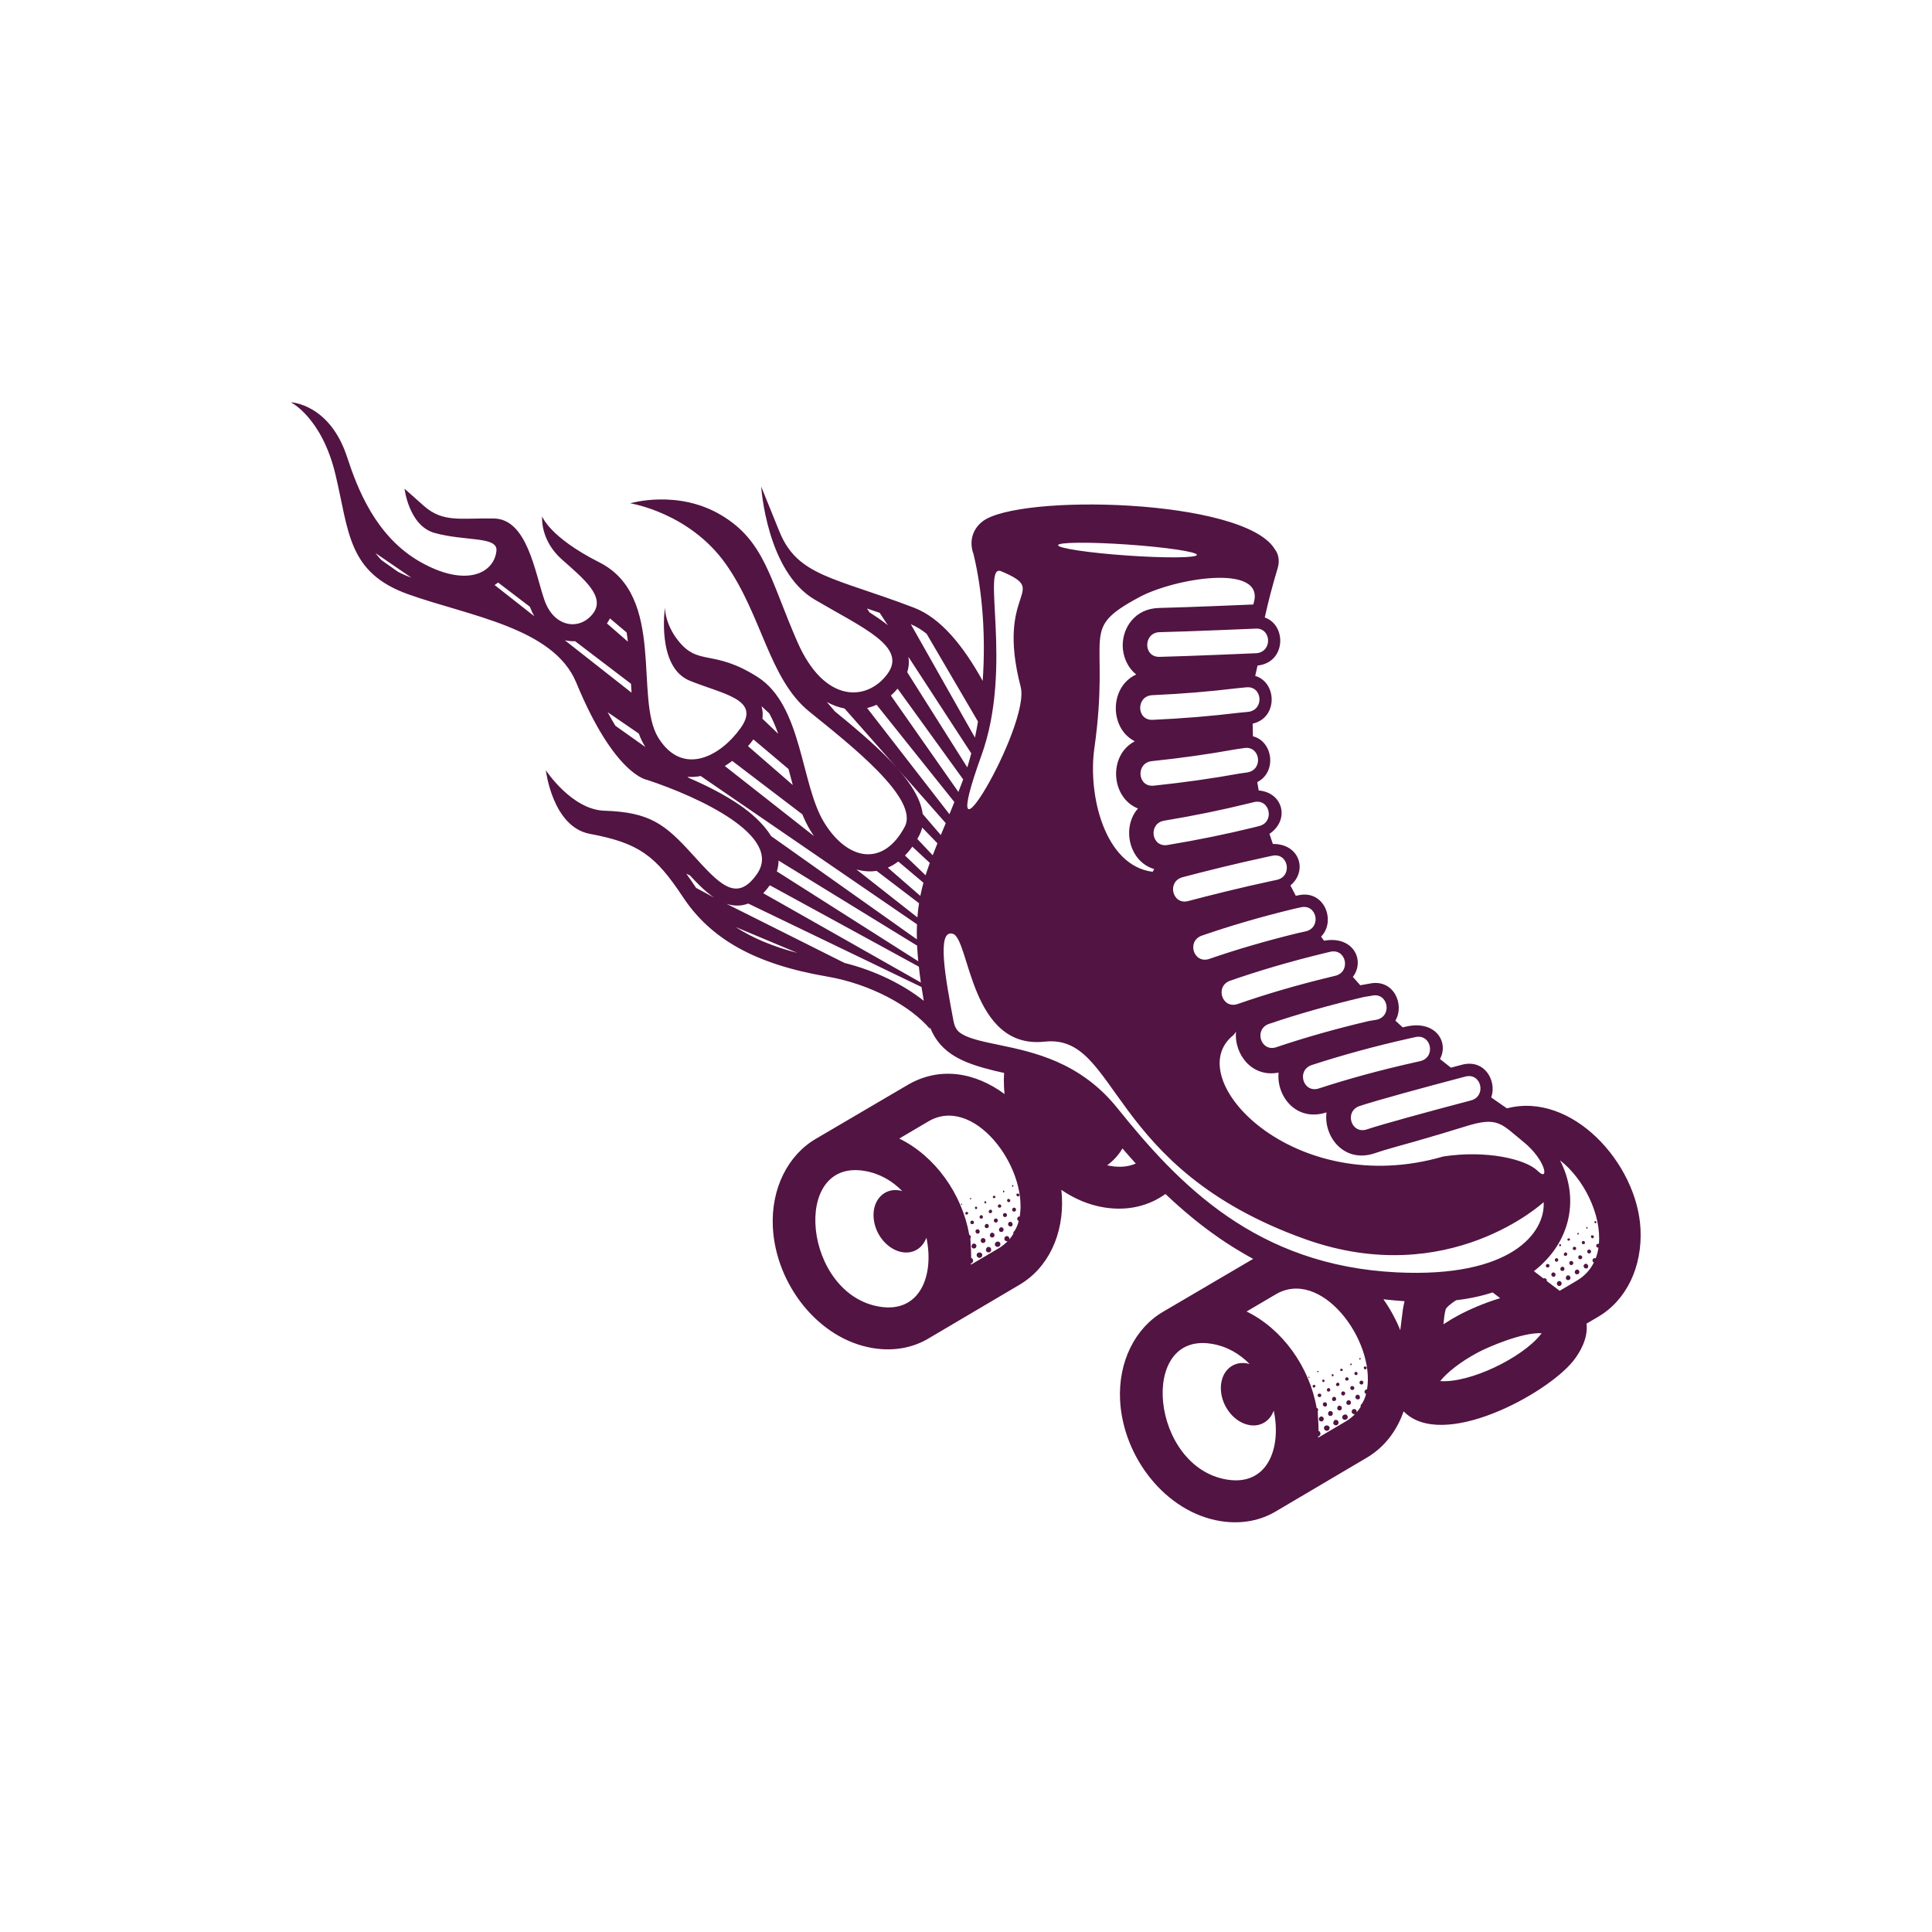<svg xmlns="http://www.w3.org/2000/svg" xmlns:xlink="http://www.w3.org/1999/xlink" version="1.1" x="0px" y="0px" viewBox="-20 -20 140 140" xml:space="preserve" data-icon="true" fill="#521442"><path fill="#521442" d="M33.308,47.176c1.189,0.775,2.654,1.402,4.475,1.876L33.308,47.176z M31.745,45.042  c-0.363-0.245-0.703-0.544-1.012-0.843c-0.234-0.229-0.48-0.484-0.736-0.761l-0.268-0.128c0.23,0.316,0.467,0.659,0.713,1.03  L31.745,45.042z M26.763,34.129c-0.209-0.335-0.354-0.646-0.471-0.97l-2.258-1.549c0.191,0.362,0.379,0.688,0.559,0.982  L26.763,34.129z M8.841,21.435c0.285,0.149,0.604,0.291,0.967,0.423l-2.602-1.782c0.133,0.18,0.277,0.354,0.449,0.522L8.841,21.435z   M38.983,40.585c-0.086-0.125-0.17-0.253-0.25-0.386c-0.227-0.371-0.422-0.773-0.592-1.189l-5.082-3.872  c-0.172,0.13-0.352,0.255-0.535,0.371L38.983,40.585z M25.765,30.195l-0.041-0.646l-4.047-3.083  c-0.248,0.009-0.498-0.015-0.746-0.07L25.765,30.195z M18.718,24.654c-0.121-0.211-0.229-0.439-0.322-0.688l-2.303-1.754  c-0.08,0.064-0.164,0.125-0.252,0.181L18.718,24.654z M37.448,36.886l-0.311-1.162l-2.543-2.144  c-0.113,0.159-0.244,0.322-0.391,0.487L37.448,36.886z M25.499,26.498c-0.025-0.229-0.059-0.453-0.094-0.669l-1.207-1.019  c-0.061,0.122-0.131,0.245-0.217,0.366L25.499,26.498z M36.392,33.174c-0.195-0.549-0.406-1.043-0.645-1.476l-0.561-0.523  c0.08,0.284,0.105,0.586,0.062,0.904L36.392,33.174z M43.007,24.374c0.441,0.278,0.844,0.552,1.186,0.82l0.146,0.121l-0.592-0.906  l-0.92-0.316L43.007,24.374z M91.86,67.111c0,0-6.881,6.393-17.268,2.688C60.12,64.637,61.103,54.895,55.7,55.482  c-5.402,0.59-5.43-7.436-6.65-7.813c-1.221-0.378-0.51,3.372,0.043,6.309c0.109,0.574,0.33,0.805,0.727,1.016  c0.25,0.133,0.586,0.256,1.045,0.381c0.494,0.133,1.027,0.238,1.59,0.357c1.184,0.246,2.66,0.559,4.146,1.211  c1.514,0.67,3.033,1.691,4.363,3.348c4.436,5.521,10.037,11.416,20.268,11.91C89.522,72.604,91.978,69.328,91.86,67.111z   M52.554,21.397c-1.486-0.63,0.885,6.934-1.436,13.347c-3.623,10.019,3.58-2.131,2.846-4.967  C52.106,22.631,56.167,22.927,52.554,21.397z M82.571,62.705c-0.914,0.252-1.715,0.479-2.311,0.656  c-0.262,0.08-0.479,0.152-0.65,0.211c-2.23,0.742-3.711-1.221-3.486-2.965c-2.188,0.713-3.639-1.166-3.473-2.883  c-1.953,0.383-3.23-1.357-3.088-2.969c-0.055,0.102-0.121,0.189-0.197,0.264c-3.916,3.127,4.391,11.943,15.223,8.783  c3.117-0.475,5.951,0.186,6.83,1.037c0.873,0.875,0.609-0.771-1.018-2.09c-1.625-1.316-1.84-1.871-4.209-1.125  C85.085,61.971,83.718,62.375,82.571,62.705z M70.853,23.677c0.83-2.873-5.742-1.782-8.299-0.403  c-4.482,2.418-2.053,2.464-3.252,10.942c-0.486,3.41,0.754,8.526,4.223,8.957c0.035-0.068,0.072-0.134,0.115-0.197  c-1.832-0.532-2.383-3.025-1.178-4.39c-1.965-0.778-2.176-3.857-0.229-4.871c-1.848-0.925-1.859-3.941,0.102-4.84  c-0.646-0.515-0.973-1.322-0.979-2.09c-0.01-1.278,0.867-2.689,2.639-2.73c2.021-0.045,6.393-0.233,6.822-0.251L70.853,23.677z   M56.673,19.506c-0.018,0.22,2.225,0.556,5,0.749c2.777,0.195,5.043,0.174,5.059-0.045c0.016-0.22-2.225-0.555-5-0.749  C58.952,19.267,56.688,19.287,56.673,19.506z M71.968,54.191c-1.139,0.385-0.611,2.078,0.527,1.691  c2.033-0.688,4.291-1.33,6.699-1.896l0.568-0.094c1.168-0.271,0.812-2.014-0.357-1.74l-0.572,0.094  C76.364,52.826,74.052,53.486,71.968,54.191z M75.063,57.174c-1.145,0.373-0.637,2.07,0.508,1.699  c2.104-0.688,4.414-1.322,6.883-1.875l0.443-0.1c1.172-0.26,0.836-2.004-0.336-1.746l-0.449,0.1  C79.583,55.818,77.216,56.473,75.063,57.174z M78.528,60.145c-1.141,0.379-0.623,2.074,0.518,1.695  c1.182-0.391,4.408-1.273,7.541-2.098c1.16-0.305,0.754-2.035-0.406-1.73C83.003,58.85,79.728,59.746,78.528,60.145z M71.063,27.333  c1.188-0.125,1.057-1.903-0.135-1.778c0,0-4.754,0.206-6.895,0.255c-1.191,0.026-1.205,1.815-0.014,1.789  C66.208,27.547,71.063,27.333,71.063,27.333z M70.456,31.583c1.189-0.148,1.02-1.923-0.17-1.774l-0.699,0.069  c-1.922,0.234-3.963,0.403-6.084,0.497c-1.191,0.053-1.168,1.84,0.027,1.787c2.168-0.097,4.262-0.271,6.229-0.511L70.456,31.583z   M70.403,35.97c1.18-0.217,0.908-1.975-0.27-1.759l-0.607,0.088c-1.91,0.346-3.939,0.636-6.053,0.855  c-1.189,0.123-1.059,1.902,0.133,1.778c2.16-0.225,4.24-0.521,6.193-0.875L70.403,35.97z M71.237,39.86  c1.166-0.288,0.783-2.023-0.383-1.734l-0.445,0.11c-1.895,0.465-3.924,0.882-6.043,1.232c-1.184,0.196-0.941,1.96,0.24,1.764  c2.168-0.359,4.248-0.785,6.186-1.26L71.237,39.86z M65.696,43.566c-1.162,0.309-0.75,2.036,0.41,1.727  c1.592-0.423,3.797-0.972,5.986-1.443l0.424-0.091c1.172-0.25,0.852-1.999-0.324-1.748l-0.426,0.091  C69.546,42.582,67.313,43.136,65.696,43.566z M67.097,47.796c-1.139,0.393-0.6,2.081,0.539,1.687  c1.961-0.677,4.131-1.313,6.455-1.879l0.531-0.116c1.168-0.28,0.797-2.019-0.369-1.738l-0.535,0.118  C71.333,46.446,69.106,47.101,67.097,47.796z M69.149,51.064c-1.137,0.395-0.594,2.084,0.543,1.688  c2.012-0.701,4.244-1.359,6.641-1.939l0.42-0.102c1.168-0.281,0.801-2.02-0.367-1.74l-0.434,0.104  C73.495,49.671,71.208,50.346,69.149,51.064z M68.47,80.711c-0.062-1.236,0.771-2.096,1.861-1.92  c0.072,0.012,0.146,0.029,0.219,0.049c-0.729-0.744-1.65-1.285-2.764-1.465c-5.322-0.863-4.385,8.949,1.129,9.842  c2.93,0.477,3.963-2.275,3.385-5c-0.266,0.744-0.936,1.186-1.742,1.053C69.466,83.094,68.53,81.947,68.47,80.711z M75.521,84.178  l1.961-1.156c0.268-0.154,0.502-0.338,0.699-0.541c-0.395,0-0.225-0.518,0.057-0.342c0.059,0.037,0.086,0.127,0.068,0.205  c0.109-0.127,0.207-0.262,0.293-0.4c-0.02-0.076,0.008-0.164,0.082-0.209c0.16-0.244,0.248-0.482,0.311-0.73  c-0.088-0.025-0.131-0.104-0.107-0.195c0.023-0.098,0.104-0.133,0.176-0.127c0.6-3.588-3.377-8.902-6.688-6.848l-2.041,1.201  c2.602,1.273,4.555,4.012,5.076,6.986c0.09,0.027,0.156,0.119,0.08,0.238c0.004,0.314,0.031,0.598,0.045,0.879  c0.01,0.184,0.012,0.365,0.01,0.545c0.184,0.057,0.197,0.369-0.016,0.396L75.521,84.178z M91.153,72.113l0.693,0.529  c0.107-0.053,0.283,0.031,0.234,0.182l0.938,0.713l1.223-0.723c0.582-0.338,0.992-0.797,1.258-1.33  c-0.074-0.025-0.111-0.098-0.096-0.186c0.027-0.119,0.141-0.15,0.229-0.119c0.094-0.244,0.158-0.504,0.199-0.773  c-0.266,0.016-0.178-0.35,0.031-0.264c0.189-2.117-1.084-4.715-2.818-6.062C94.466,66.828,93.839,70.025,91.153,72.113z   M80.247,74.15c0.49,0.695,0.906,1.457,1.223,2.242l0.186-1.492c0.035-0.215,0.076-0.418,0.123-0.609  C81.259,74.254,80.747,74.209,80.247,74.15z M88.708,74.07l-0.545-0.416c-0.797,0.26-1.68,0.453-2.648,0.566  c-0.326,0.207-0.598,0.426-0.74,0.613c-0.047,0.143-0.076,0.299-0.107,0.486l-0.072,0.645c0.41-0.271,0.791-0.496,1.096-0.656  C86.427,74.916,87.521,74.428,88.708,74.07z M91.712,76.611c-1.375-0.082-3.865,0.994-4.594,1.381  c-1.326,0.705-2.268,1.479-2.754,2.086c2.133,0.16,5.912-1.67,7.266-3.359L91.712,76.611z M43.302,68.178  c-0.062-1.234,0.771-2.094,1.861-1.918c0.07,0.014,0.146,0.027,0.217,0.049c-0.727-0.742-1.65-1.285-2.762-1.465  c-5.324-0.861-4.385,8.951,1.129,9.844c2.928,0.475,3.961-2.277,3.385-5.002c-0.268,0.742-0.936,1.184-1.742,1.053  C44.296,70.561,43.362,69.416,43.302,68.178z M50.353,71.646l1.959-1.156c0.27-0.156,0.502-0.338,0.699-0.539  c-0.395-0.002-0.223-0.52,0.059-0.344c0.057,0.037,0.084,0.125,0.068,0.203c0.107-0.125,0.207-0.26,0.293-0.398  c-0.021-0.076,0.008-0.164,0.082-0.209c0.158-0.246,0.246-0.482,0.309-0.73c-0.086-0.025-0.129-0.104-0.105-0.197  s0.102-0.131,0.176-0.125c0.6-3.588-3.379-8.904-6.688-6.85l-2.041,1.203c2.6,1.273,4.555,4.014,5.074,6.984  c0.09,0.029,0.158,0.121,0.08,0.24c0.006,0.314,0.031,0.596,0.047,0.877c0.008,0.186,0.012,0.367,0.01,0.547  c0.182,0.057,0.197,0.367-0.016,0.395L50.353,71.646z M50.649,33.45c0.08-0.382,0.152-0.77,0.219-1.163l-3.725-6.364  c-0.371-0.295-0.752-0.527-1.141-0.689L50.649,33.45z M50.093,35.607c0.104-0.332,0.199-0.671,0.287-1.018l-4.551-6.987  c0.057,0.353,0.035,0.723-0.088,1.108L50.093,35.607z M49.448,37.387l0.26-0.674l0.088-0.233l-4.752-6.577  c-0.152,0.181-0.318,0.347-0.488,0.498L49.448,37.387z M48.8,39l0.357-0.88l-5.635-7.05c-0.223,0.101-0.453,0.18-0.688,0.237  L48.8,39z M48.175,40.513l0.357-0.865L41.2,31.34c-0.426-0.082-0.857-0.237-1.283-0.47l0.586,0.684  c1.293,1.051,2.746,2.27,3.906,3.46c0.775,0.796,1.502,1.659,1.959,2.518c0.229,0.424,0.426,0.925,0.494,1.45L48.175,40.513z   M47.587,41.975l0.344-0.868l-1.107-1.137c-0.047,0.195-0.117,0.391-0.219,0.583l-0.133,0.241L47.587,41.975z M47.073,43.427  c0.092-0.295,0.193-0.592,0.303-0.896l-1.264-1.178c-0.17,0.239-0.35,0.451-0.533,0.64L47.073,43.427z M46.69,44.921  c0.062-0.323,0.139-0.638,0.227-0.953l-1.826-1.54c-0.244,0.186-0.498,0.333-0.758,0.444L46.69,44.921z M46.478,46.477  c0.025-0.355,0.066-0.695,0.119-1.026l-3.076-2.344c-0.482,0.072-0.977,0.033-1.461-0.103L46.478,46.477z M46.44,48.069  c-0.01-0.381-0.008-0.743,0.008-1.091L30.774,36.233c-0.316,0.062-0.639,0.083-0.963,0.056l0.127,0.09  c1.277,0.552,2.586,1.216,3.664,1.958c0.775,0.533,1.701,1.313,2.273,2.248L46.44,48.069z M46.54,49.656  c-0.037-0.396-0.064-0.772-0.084-1.132L36.417,42.36c0,0.256-0.041,0.518-0.123,0.785L46.54,49.656z M46.729,51.197  c-0.059-0.4-0.105-0.784-0.146-1.149L35.784,44.15c-0.15,0.212-0.311,0.404-0.477,0.576L46.729,51.197z M46.94,52.521  c-0.061-0.348-0.113-0.68-0.164-0.998l-12.555-6.049c-0.484,0.185-1.01,0.204-1.574,0.021l8.545,4.282  C43.403,50.328,45.448,51.336,46.94,52.521z M64.452,66.521c-1.188,0.855-2.711,1.254-4.439,0.975  c-1.119-0.182-2.168-0.631-3.105-1.275c0.021,0.172,0.033,0.342,0.043,0.51c0.137,2.729-0.998,5.16-3.102,6.385l-6.514,3.844  c-1.127,0.688-2.52,0.982-4.074,0.73c-3.951-0.641-7.051-4.625-7.258-8.766c-0.141-2.781,1.088-5.234,3.145-6.418l6.498-3.814  c2.441-1.494,5.053-0.959,7.15,0.586c-0.02-0.184-0.035-0.363-0.043-0.545c-0.018-0.334-0.014-0.662,0.008-0.984l-0.111-0.027  l-0.113-0.023l-0.107-0.027l-0.115-0.025l-0.111-0.025l-0.107-0.025l-0.105-0.025c-2.096-0.521-3.822-1.168-4.596-3.121  l-0.008,0.105c-1.414-1.662-4.309-3.256-7.463-3.795c-5.229-0.893-8.439-2.74-10.434-5.755c-1.996-3.015-3.195-3.918-6.748-4.583  c-2.711-0.504-3.189-4.608-3.189-4.608s1.873,2.858,4.242,2.932c3.324,0.104,4.414,1.004,6.365,3.149  c1.951,2.145,3.193,3.566,4.684,1.45c1.938-2.75-4.191-5.589-7.938-6.829c0,0-2.359-0.292-5.152-7.057  c-1.645-3.986-7.801-4.83-12.191-6.404c-4.391-1.574-4.271-4.562-5.258-8.684S1.075,9.152,1.075,9.152s2.809,0.101,4.074,3.96  c0.742,2.26,2.066,5.773,5.318,7.613c3.252,1.839,5.316,0.86,5.506-0.798c0.123-1.083-2.234-0.684-4.482-1.308  c-1.865-0.52-2.176-3.204-2.176-3.204l1.398,1.242c1.4,1.241,2.684,0.869,5.084,0.915c2.406,0.043,2.963,3.9,3.65,5.899  c0.688,2.001,2.537,2.24,3.506,1.012s-0.633-2.521-2.238-3.944c-1.605-1.424-1.428-3.121-1.428-3.121s0.506,1.493,4.158,3.34  c4.832,2.443,2.496,9.864,4.26,12.704c1.768,2.841,4.52,1.34,5.979-0.729c1.457-2.068-1.291-2.423-3.707-3.408  c-2.418-0.984-1.795-5.295-1.795-5.295s-0.016,1.144,0.938,2.363c1.504,1.924,2.533,0.597,5.779,2.666  c3.246,2.066,3.117,7.749,4.814,10.529s4.291,3.264,5.85,0.315c1.066-2.021-3.963-5.945-6.904-8.325  c-2.945-2.377-3.434-6.984-6.066-10.709c-2.635-3.728-6.924-4.398-6.924-4.398s3.422-1.026,6.584,0.852  c3.166,1.878,3.539,4.643,5.527,9.188c1.988,4.544,5.096,4.286,6.533,2.315c1.438-1.971-1.789-3.326-5.279-5.378  c-3.49-2.052-3.875-8.188-3.875-8.188l1.32,3.257c1.318,3.258,4.004,3.317,9.754,5.52c1.949,0.746,3.576,2.774,4.977,5.303  c0.225-3.18-0.006-6.456-0.664-9.184c-0.33-0.887-0.098-1.787,0.646-2.368c2.59-2.024,18.938-1.681,21.18,2.001  c0.281,0.359,0.373,0.855,0.209,1.397c-0.367,1.219-0.678,2.405-0.932,3.562c1.594,0.538,1.553,3.264-0.521,3.48l-0.172,0.75  c1.576,0.458,1.668,3.04-0.182,3.46c0.002,0.308,0.008,0.611,0.018,0.915c1.461,0.372,1.75,2.599,0.314,3.321l0.104,0.605  c1.785,0.155,2.264,2.149,0.781,3.143c0.078,0.247,0.158,0.491,0.244,0.734c1.938-0.021,2.547,1.946,1.275,3.008  c0.125,0.252,0.256,0.503,0.391,0.752l0.162-0.036c1.916-0.445,2.77,1.879,1.668,2.992l0.213,0.295  c2.107-0.384,3.002,1.419,2.09,2.624l0.537,0.604l0.664-0.117c1.744-0.379,2.58,1.506,1.879,2.68l0.531,0.488l0.271-0.061  c2.121-0.471,3.094,1.141,2.43,2.355l0.793,0.627l0.812-0.215c1.631-0.43,2.535,1.182,2.109,2.371l0.742,0.52l0.398,0.273  c4.688-1.232,9.438,3.967,9.678,8.738c0.137,2.73-0.998,5.162-3.102,6.387l-0.809,0.475c0.131,1.07-0.492,2.113-0.967,2.707  c-1.932,2.41-9.502,6.521-12.289,3.648c-0.494,1.438-1.418,2.631-2.699,3.377l-6.512,3.844c-1.127,0.686-2.518,0.982-4.074,0.73  c-3.949-0.641-7.053-4.625-7.26-8.764c-0.139-2.783,1.09-5.236,3.146-6.42l6.498-3.814l-0.357-0.199l-0.109-0.061l-0.105-0.062  l-0.139-0.08l-0.111-0.066l-0.107-0.062l-0.115-0.07l-0.117-0.07l-0.115-0.07l-0.137-0.084l-0.135-0.084l-0.129-0.084l-0.127-0.082  l-0.139-0.088l-0.131-0.086l-0.105-0.072l-0.135-0.09l-0.129-0.088l-0.139-0.1l-0.146-0.102l-0.135-0.096l-0.143-0.102l-0.113-0.084  l-0.156-0.113l-0.139-0.104l-0.154-0.117l-0.123-0.092l-0.115-0.09l-0.178-0.141l-0.117-0.092l-0.166-0.133l-0.182-0.148  C65.694,67.662,65.06,67.096,64.452,66.521z M61.337,63.221c-0.279,0.479-0.66,0.889-1.109,1.223l0.271,0.051  c0.713,0.115,1.312,0.039,1.805-0.18C61.972,63.949,61.649,63.584,61.337,63.221z M76.104,83.678  c-0.074-0.014-0.146-0.09-0.158-0.145c-0.062-0.285,0.35-0.32,0.398-0.096C76.372,83.568,76.261,83.709,76.104,83.678z   M76.802,83.283c-0.342-0.018-0.164-0.537,0.117-0.359C77.048,83.004,77.021,83.295,76.802,83.283z M75.733,83.002  c-0.262-0.021-0.178-0.4,0.051-0.354C76.003,82.695,75.952,83.021,75.733,83.002z M77.452,82.885  c-0.078-0.004-0.129-0.039-0.16-0.084c-0.135-0.215,0.213-0.438,0.346-0.205C77.722,82.742,77.591,82.895,77.452,82.885z   M76.378,82.604c-0.227-0.035-0.164-0.398,0.066-0.352C76.663,82.301,76.61,82.639,76.378,82.604z M77.062,82.205  c-0.256-0.014-0.182-0.369,0.02-0.348C77.294,81.883,77.282,82.217,77.062,82.205z M75.981,81.92  c-0.164-0.027-0.168-0.303,0.02-0.309C76.212,81.605,76.228,81.965,75.981,81.92z M77.706,81.807  c-0.248-0.029-0.148-0.383,0.057-0.338C77.97,81.512,77.923,81.83,77.706,81.807z M76.669,81.525  c-0.266-0.006-0.125-0.418,0.094-0.277C76.854,81.309,76.851,81.527,76.669,81.525z M75.614,81.238  c-0.113-0.006-0.15-0.078-0.125-0.164c0.045-0.154,0.303-0.105,0.25,0.076C75.724,81.211,75.685,81.24,75.614,81.238z M78.39,81.406  c-0.18-0.004-0.232-0.23-0.096-0.314C78.534,80.947,78.677,81.414,78.39,81.406z M77.304,81.121  c-0.188-0.031-0.133-0.348,0.07-0.289C77.558,80.887,77.479,81.152,77.304,81.121z M76.261,80.84  c-0.188-0.021-0.113-0.283,0.037-0.252C76.438,80.615,76.431,80.859,76.261,80.84z M75.226,80.551  c-0.09,0.004-0.115-0.053-0.107-0.107c0.02-0.139,0.248-0.117,0.197,0.041L75.226,80.551z M77.991,80.727  c-0.199-0.006-0.184-0.305-0.002-0.293c0.096,0.008,0.207,0.104,0.119,0.238C78.095,80.695,78.054,80.727,77.991,80.727z   M76.94,80.441c-0.277,0.004-0.043-0.404,0.1-0.191C77.095,80.328,77.04,80.441,76.94,80.441z M75.862,80.15  c-0.172-0.207,0.17-0.246,0.113-0.062C75.962,80.129,75.933,80.158,75.862,80.15z M74.831,79.855  c-0.016-0.074-0.004-0.104,0.012-0.107C74.878,79.74,74.938,79.846,74.831,79.855z M78.651,80.328  c-0.217-0.012-0.152-0.32,0.033-0.281C78.845,80.078,78.825,80.34,78.651,80.328z M77.593,80.043  c-0.096-0.006-0.129-0.072-0.113-0.141c0.033-0.162,0.281-0.107,0.242,0.053C77.702,80.023,77.659,80.047,77.593,80.043z   M76.544,79.752c-0.15-0.223,0.133-0.223,0.094-0.066L76.544,79.752z M75.503,79.455c-0.127-0.082,0.018-0.168,0.051-0.07  L75.503,79.455z M78.269,79.645c-0.168,0.004-0.156-0.24-0.016-0.236C78.401,79.412,78.427,79.643,78.269,79.645z M77.222,79.354  c-0.061,0.006-0.107-0.025-0.109-0.072c-0.008-0.152,0.264-0.121,0.168,0.041L77.222,79.354z M78.931,79.24  c-0.125-0.037-0.156-0.223-0.021-0.221c0.068,0,0.168,0.053,0.105,0.174L78.931,79.24z M77.864,78.951  c-0.059-0.217,0.109-0.168,0.084-0.061L77.864,78.951z M78.532,78.551c-0.086-0.195,0.078-0.176,0.072-0.08L78.532,78.551z   M92.968,73.186c-0.23-0.029-0.182-0.395,0.053-0.354C93.239,72.871,93.196,73.211,92.968,73.186z M93.636,72.762  c-0.26-0.004-0.193-0.361,0.006-0.346C93.856,72.432,93.854,72.764,93.636,72.762z M92.544,72.516  c-0.162-0.023-0.18-0.297,0.008-0.309C92.765,72.191,92.792,72.551,92.544,72.516z M94.267,72.34  c-0.25-0.02-0.164-0.375,0.043-0.338S94.481,72.359,94.267,72.34z M93.222,72.096c-0.271,0.004-0.145-0.412,0.08-0.279  C93.396,71.873,93.399,72.094,93.222,72.096z M92.153,71.846c-0.113,0-0.152-0.072-0.129-0.16c0.039-0.154,0.297-0.113,0.252,0.07  C92.263,71.816,92.226,71.846,92.153,71.846z M94.933,71.918c-0.178,0.004-0.242-0.223-0.104-0.311  C95.063,71.455,95.22,71.916,94.933,71.918z M93.837,71.672c-0.188-0.025-0.145-0.344,0.062-0.291  C94.083,71.428,94.017,71.695,93.837,71.672z M92.782,71.426c-0.184-0.014-0.121-0.277,0.033-0.254  C92.954,71.195,92.956,71.439,92.782,71.426z M94.513,71.25c-0.197,0.004-0.193-0.297-0.014-0.289  c0.096,0.002,0.209,0.096,0.127,0.232C94.612,71.219,94.571,71.25,94.513,71.25z M93.45,71.004  c-0.275,0.012-0.057-0.402,0.094-0.195C93.603,70.887,93.552,70.998,93.45,71.004z M95.155,70.832  c-0.217-0.004-0.162-0.314,0.023-0.283C95.341,70.574,95.333,70.834,95.155,70.832z M94.091,70.584  c-0.098-0.004-0.133-0.07-0.119-0.137c0.025-0.164,0.275-0.119,0.24,0.043C94.198,70.559,94.155,70.584,94.091,70.584z   M93.03,70.328c-0.158-0.217,0.123-0.227,0.09-0.068L93.03,70.328z M94.751,70.16c-0.17,0.01-0.166-0.232-0.023-0.234  C94.874,69.924,94.907,70.152,94.751,70.16z M93.692,69.904c-0.059,0.01-0.107-0.021-0.113-0.068  c-0.012-0.15,0.262-0.129,0.172,0.037L93.692,69.904z M95.397,69.734c-0.125-0.031-0.164-0.217-0.027-0.221  c0.068-0.002,0.17,0.049,0.111,0.172L95.397,69.734z M94.323,69.484c-0.064-0.215,0.104-0.174,0.08-0.064L94.323,69.484z   M94.978,69.061c-0.094-0.193,0.07-0.178,0.068-0.082L94.978,69.061z M95.603,68.637c-0.084-0.008-0.088-0.135-0.014-0.15  C95.692,68.461,95.733,68.646,95.603,68.637z M50.937,71.146c-0.074-0.016-0.146-0.092-0.158-0.145  c-0.062-0.285,0.348-0.322,0.396-0.096C51.202,71.037,51.093,71.178,50.937,71.146z M51.632,70.752  c-0.342-0.018-0.164-0.537,0.117-0.359C51.878,70.475,51.853,70.762,51.632,70.752z M50.565,70.471  c-0.264-0.021-0.178-0.402,0.051-0.354C50.833,70.164,50.784,70.488,50.565,70.471z M52.282,70.354  c-0.076-0.004-0.129-0.039-0.158-0.084c-0.135-0.215,0.215-0.438,0.346-0.205C52.554,70.211,52.421,70.361,52.282,70.354z   M51.21,70.07c-0.229-0.035-0.166-0.398,0.066-0.35C51.495,69.77,51.44,70.107,51.21,70.07z M51.894,69.674  c-0.256-0.014-0.182-0.369,0.02-0.348C52.124,69.352,52.112,69.686,51.894,69.674z M50.813,69.389  c-0.164-0.027-0.17-0.303,0.018-0.311C51.044,69.072,51.06,69.434,50.813,69.389z M52.538,69.273  c-0.25-0.027-0.148-0.381,0.055-0.336C52.8,68.98,52.753,69.299,52.538,69.273z M51.501,68.992  c-0.268-0.006-0.127-0.418,0.092-0.275C51.685,68.775,51.683,68.996,51.501,68.992z M50.444,68.707  c-0.111-0.006-0.148-0.08-0.123-0.166c0.045-0.152,0.303-0.104,0.25,0.078C50.554,68.682,50.517,68.709,50.444,68.707z   M53.222,68.875c-0.18-0.004-0.234-0.229-0.096-0.312C53.366,68.418,53.507,68.883,53.222,68.875z M52.134,68.59  c-0.186-0.031-0.133-0.348,0.07-0.287C52.39,68.355,52.312,68.621,52.134,68.59z M51.091,68.309  c-0.186-0.021-0.113-0.283,0.037-0.252C51.271,68.084,51.263,68.326,51.091,68.309z M50.056,68.021  c-0.088,0-0.113-0.055-0.105-0.111c0.018-0.137,0.246-0.115,0.197,0.043L50.056,68.021z M52.821,68.193  c-0.197-0.004-0.182-0.303,0-0.291c0.094,0.006,0.207,0.104,0.119,0.24C52.925,68.164,52.884,68.195,52.821,68.193z M51.772,67.91  c-0.277,0.002-0.043-0.404,0.102-0.193C51.927,67.795,51.87,67.908,51.772,67.91z M50.694,67.617  c-0.174-0.207,0.168-0.244,0.111-0.061C50.794,67.596,50.765,67.627,50.694,67.617z M49.661,67.322  c-0.014-0.074-0.004-0.104,0.014-0.107C49.708,67.207,49.769,67.314,49.661,67.322z M53.481,67.797  c-0.217-0.012-0.152-0.32,0.033-0.283C53.677,67.547,53.655,67.809,53.481,67.797z M52.425,67.512  c-0.096-0.006-0.127-0.072-0.113-0.141c0.031-0.162,0.279-0.107,0.24,0.053C52.534,67.49,52.489,67.516,52.425,67.512z   M51.376,67.221c-0.15-0.223,0.131-0.223,0.092-0.066L51.376,67.221z M50.335,66.924c-0.129-0.082,0.018-0.17,0.049-0.068  L50.335,66.924z M53.101,67.111c-0.168,0.002-0.156-0.24-0.018-0.236C53.233,66.881,53.257,67.109,53.101,67.111z M52.052,66.82  c-0.059,0.006-0.107-0.023-0.109-0.072c-0.006-0.152,0.264-0.119,0.17,0.043L52.052,66.82z M53.763,66.707  c-0.127-0.037-0.158-0.223-0.021-0.221c0.068,0,0.168,0.055,0.105,0.176L53.763,66.707z M52.696,66.42  c-0.059-0.217,0.107-0.168,0.082-0.061L52.696,66.42z M53.364,66.02c-0.086-0.197,0.076-0.176,0.072-0.078L53.364,66.02z"></path></svg>
